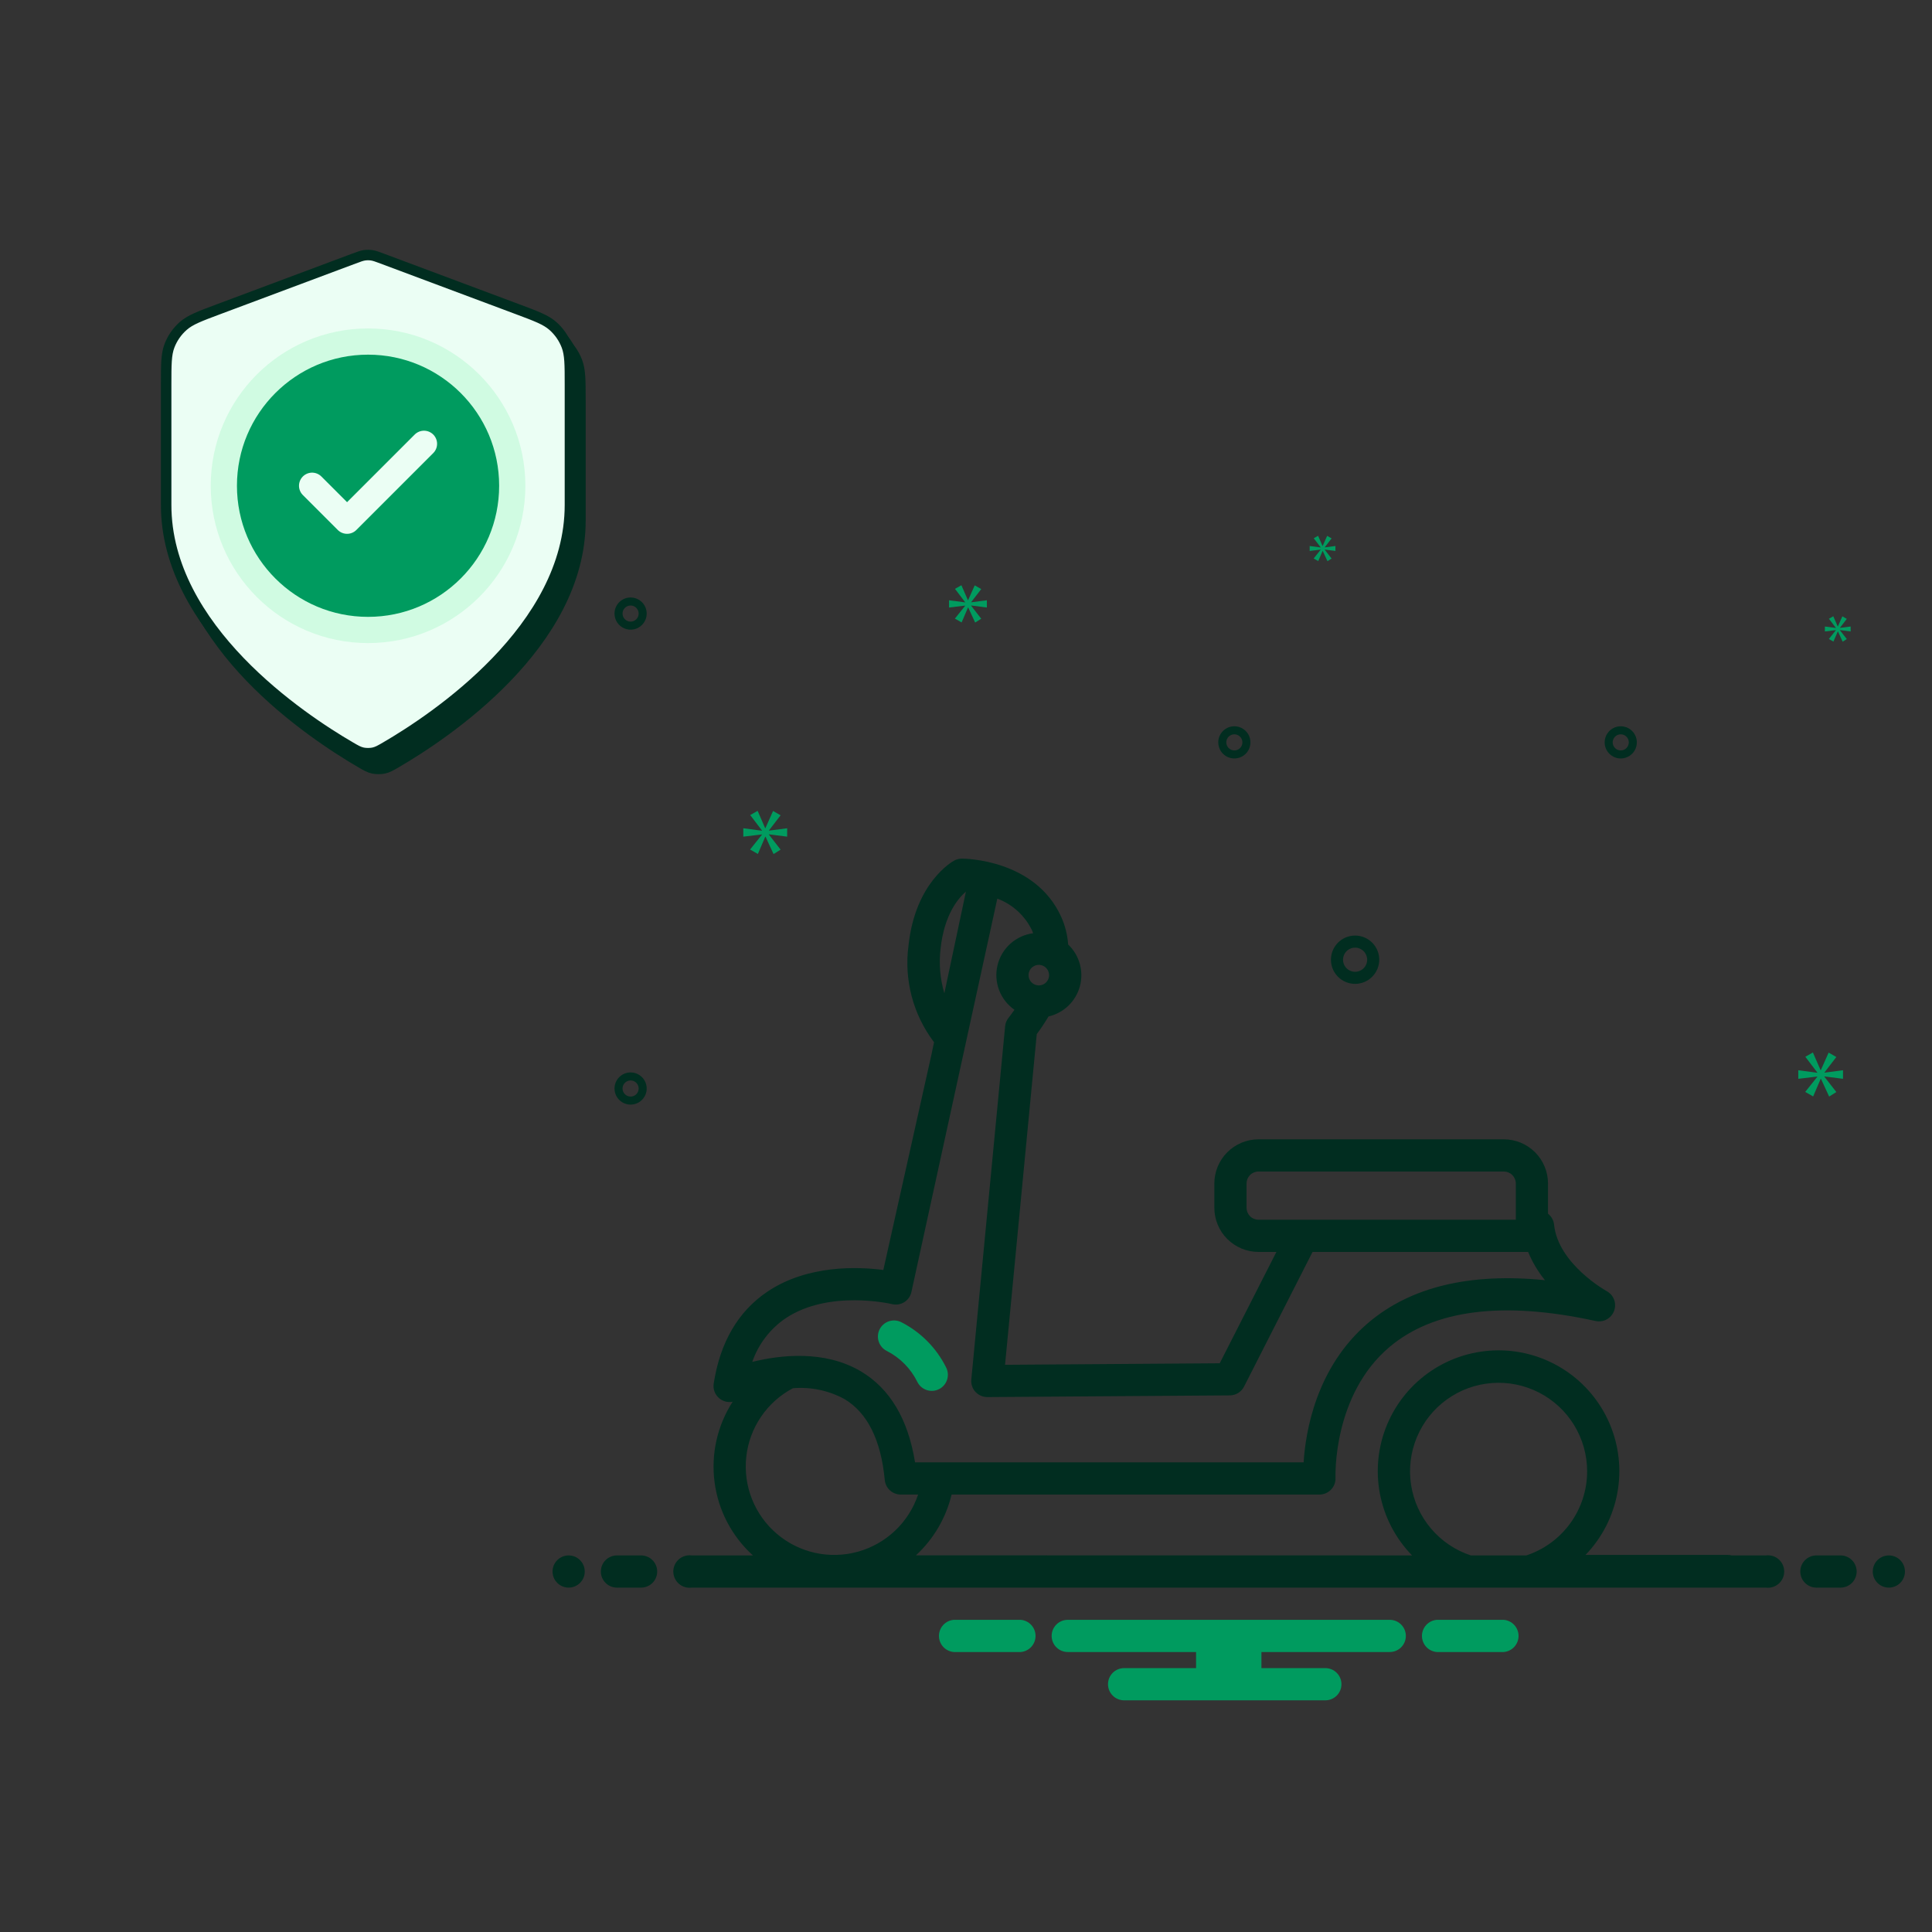 <?xml version="1.0" encoding="UTF-8"?> <svg xmlns="http://www.w3.org/2000/svg" width="500" height="500" viewBox="0 0 500 500" fill="none"><rect x="0" y="0" width="500" height="500" fill="#333333" stroke="none"/><path d="M350.698 254.625C349.462 254.625 348.254 254.258 347.226 253.572C346.198 252.885 345.397 251.909 344.924 250.767C344.451 249.625 344.327 248.368 344.568 247.156C344.809 245.943 345.405 244.83 346.279 243.956C347.153 243.082 348.267 242.486 349.479 242.245C350.691 242.004 351.948 242.128 353.09 242.601C354.232 243.074 355.208 243.875 355.895 244.903C356.582 245.93 356.948 247.139 356.948 248.375C356.946 250.032 356.287 251.621 355.116 252.792C353.944 253.964 352.355 254.623 350.698 254.625ZM350.698 245.25C350.08 245.25 349.476 245.433 348.962 245.777C348.448 246.12 348.048 246.608 347.811 247.179C347.575 247.75 347.513 248.378 347.633 248.985C347.754 249.591 348.051 250.148 348.489 250.585C348.926 251.022 349.482 251.319 350.089 251.44C350.695 251.561 351.323 251.499 351.894 251.262C352.465 251.026 352.953 250.625 353.297 250.111C353.64 249.597 353.823 248.993 353.823 248.375C353.822 247.546 353.493 246.752 352.907 246.166C352.321 245.58 351.527 245.251 350.698 245.25Z" fill="#012D20"></path><path d="M163.199 277.542C164.023 277.542 164.828 277.786 165.513 278.244C166.199 278.702 166.733 279.352 167.048 280.114C167.363 280.875 167.446 281.713 167.285 282.521C167.124 283.329 166.728 284.072 166.145 284.655C165.562 285.237 164.82 285.634 164.011 285.795C163.203 285.956 162.365 285.873 161.604 285.558C160.843 285.242 160.192 284.708 159.734 284.023C159.276 283.338 159.032 282.532 159.032 281.708C159.033 280.604 159.473 279.545 160.254 278.763C161.035 277.982 162.094 277.543 163.199 277.542ZM163.199 283.792C163.611 283.792 164.013 283.669 164.356 283.441C164.699 283.212 164.966 282.886 165.123 282.506C165.281 282.125 165.322 281.706 165.242 281.302C165.161 280.898 164.963 280.527 164.672 280.235C164.38 279.944 164.009 279.745 163.605 279.665C163.201 279.585 162.782 279.626 162.401 279.784C162.021 279.941 161.695 280.208 161.466 280.551C161.237 280.893 161.115 281.296 161.115 281.708C161.116 282.261 161.335 282.79 161.726 283.181C162.117 283.571 162.646 283.791 163.199 283.792Z" fill="#012D20"></path><path d="M319.449 187.958C320.273 187.958 321.078 188.203 321.763 188.661C322.449 189.118 322.983 189.769 323.298 190.53C323.613 191.292 323.696 192.13 323.535 192.938C323.374 193.746 322.978 194.489 322.395 195.071C321.812 195.654 321.07 196.051 320.261 196.212C319.453 196.372 318.615 196.29 317.854 195.974C317.093 195.659 316.442 195.125 315.984 194.44C315.526 193.755 315.282 192.949 315.282 192.125C315.283 191.02 315.723 189.961 316.504 189.18C317.285 188.399 318.344 187.96 319.449 187.958ZM319.449 194.208C319.861 194.208 320.263 194.086 320.606 193.857C320.949 193.628 321.216 193.303 321.373 192.922C321.531 192.542 321.572 192.123 321.492 191.719C321.411 191.314 321.213 190.943 320.922 190.652C320.63 190.36 320.259 190.162 319.855 190.082C319.451 190.001 319.032 190.043 318.651 190.2C318.271 190.358 317.945 190.625 317.716 190.968C317.487 191.31 317.365 191.713 317.365 192.125C317.366 192.677 317.585 193.207 317.976 193.598C318.367 193.988 318.896 194.208 319.449 194.208Z" fill="#012D20"></path><path d="M163.199 154.625C164.023 154.625 164.828 154.869 165.513 155.327C166.199 155.785 166.733 156.436 167.048 157.197C167.363 157.959 167.446 158.796 167.285 159.605C167.124 160.413 166.728 161.155 166.145 161.738C165.562 162.321 164.82 162.718 164.011 162.878C163.203 163.039 162.365 162.957 161.604 162.641C160.843 162.326 160.192 161.792 159.734 161.107C159.276 160.421 159.032 159.616 159.032 158.792C159.033 157.687 159.473 156.628 160.254 155.847C161.035 155.066 162.094 154.626 163.199 154.625ZM163.199 160.875C163.611 160.875 164.013 160.753 164.356 160.524C164.699 160.295 164.966 159.97 165.123 159.589C165.281 159.208 165.322 158.789 165.242 158.385C165.161 157.981 164.963 157.61 164.672 157.319C164.38 157.027 164.009 156.829 163.605 156.748C163.201 156.668 162.782 156.709 162.401 156.867C162.021 157.025 161.695 157.292 161.466 157.634C161.237 157.977 161.115 158.38 161.115 158.792C161.116 159.344 161.335 159.874 161.726 160.264C162.117 160.655 162.646 160.874 163.199 160.875Z" fill="#012D20"></path><path d="M415.282 192.125C415.282 191.301 415.526 190.495 415.984 189.81C416.442 189.125 417.093 188.591 417.854 188.275C418.615 187.96 419.453 187.878 420.261 188.038C421.07 188.199 421.812 188.596 422.395 189.179C422.978 189.761 423.374 190.504 423.535 191.312C423.696 192.12 423.613 192.958 423.298 193.72C422.983 194.481 422.449 195.132 421.763 195.589C421.078 196.047 420.273 196.292 419.449 196.292C418.344 196.29 417.285 195.851 416.504 195.07C415.723 194.289 415.283 193.23 415.282 192.125ZM421.532 192.125C421.532 191.713 421.41 191.31 421.181 190.968C420.952 190.625 420.627 190.358 420.246 190.2C419.865 190.043 419.446 190.001 419.042 190.082C418.638 190.162 418.267 190.36 417.975 190.652C417.684 190.943 417.486 191.314 417.405 191.719C417.325 192.123 417.366 192.542 417.524 192.922C417.682 193.303 417.949 193.628 418.291 193.857C418.634 194.086 419.037 194.208 419.449 194.208C420.001 194.208 420.531 193.988 420.921 193.598C421.312 193.207 421.531 192.677 421.532 192.125Z" fill="#012D20"></path><path d="M470.317 277.565L467.219 273.492L469.175 272.383L471.165 276.946H471.229L473.25 272.415L475.24 273.556L472.175 277.533V277.598L476.969 276.979V279.196L472.144 278.577V278.642L475.24 282.617L473.383 283.792L471.263 279.196H471.198L469.242 283.758L467.188 282.585L470.317 278.673V278.608L465.396 279.196V276.979L470.317 277.629V277.565Z" fill="#009B5F"></path><path d="M342.831 142.265L344.615 144.554L343.544 145.229L342.323 142.583H342.287L341.16 145.21L339.977 144.535L341.779 142.281V142.244L338.946 142.583V141.306L341.779 141.681V141.644L339.996 139.298L341.121 138.66L342.267 141.287H342.304L343.469 138.677L344.615 139.335L342.85 141.625V141.662L345.61 141.306V142.583L342.831 142.227V142.265Z" fill="#009B5F"></path><path d="M476.164 163.098L477.948 165.388L476.877 166.063L475.656 163.417H475.62L474.493 166.044L473.31 165.369L475.112 163.115V163.077L472.279 163.417V162.14L475.112 162.515V162.477L473.329 160.131L474.454 159.494L475.6 162.121H475.637L476.802 159.51L477.948 160.169L476.183 162.458V162.496L478.943 162.14V163.417L476.164 163.06V163.098Z" fill="#009B5F"></path><path d="M192.365 216.527V214.354L197.192 214.994V214.929L194.154 210.933L196.073 209.846L198.023 214.321H198.088L200.069 209.877L202.021 210.998L199.015 214.898V214.963L203.717 214.354V216.527L198.983 215.921V215.985L202.021 219.885L200.198 221.037L198.119 216.527H198.056L196.138 221.004L194.123 219.854L197.192 216.017V215.952L192.365 216.527Z" fill="#009B5F"></path><path d="M249.775 155.846L247.154 152.398L248.811 151.46L250.492 155.321H250.548L252.257 151.487L253.942 152.454L251.348 155.819V155.873L255.402 155.35V157.225L251.321 156.7V156.756L253.942 160.121L252.369 161.115L250.575 157.225H250.521L248.865 161.085L247.127 160.094L249.775 156.783V156.727L245.613 157.225V155.35L249.775 155.9V155.846Z" fill="#009B5F"></path><path d="M488.833 410.875C486.532 410.875 484.667 409.01 484.667 406.708C484.667 404.407 486.532 402.542 488.833 402.542C491.135 402.542 493 404.407 493 406.708C493 409.01 491.135 410.875 488.833 410.875Z" fill="#012D20"></path><path d="M470.083 402.542H476.333C477.438 402.542 478.498 402.981 479.28 403.762C480.061 404.543 480.5 405.603 480.5 406.708C480.5 407.813 480.061 408.873 479.28 409.655C478.498 410.436 477.438 410.875 476.333 410.875H470.083C468.978 410.875 467.918 410.436 467.137 409.655C466.356 408.873 465.917 407.813 465.917 406.708C465.917 405.603 466.356 404.543 467.137 403.762C467.918 402.981 468.978 402.542 470.083 402.542Z" fill="#012D20"></path><path d="M246.846 419.208H264.154C265.201 419.292 266.179 419.768 266.891 420.54C267.604 421.312 268 422.324 268 423.375C268 424.426 267.604 425.438 266.891 426.21C266.179 426.982 265.201 427.458 264.154 427.542H246.846C245.799 427.458 244.821 426.982 244.108 426.21C243.396 425.438 243 424.426 243 423.375C243 422.324 243.396 421.312 244.108 420.54C244.821 419.768 245.799 419.292 246.846 419.208Z" fill="#009B5F"></path><path d="M371.846 419.208H389.154C390.201 419.292 391.179 419.768 391.891 420.54C392.604 421.312 393 422.324 393 423.375C393 424.426 392.604 425.438 391.891 426.21C391.179 426.982 390.201 427.458 389.154 427.542H371.846C370.799 427.458 369.821 426.982 369.108 426.21C368.396 425.438 368 424.426 368 423.375C368 422.324 368.396 421.312 369.108 420.54C369.821 419.768 370.799 419.292 371.846 419.208Z" fill="#009B5F"></path><path d="M276.333 419.208H359.666C360.771 419.208 361.831 419.647 362.613 420.429C363.394 421.21 363.833 422.27 363.833 423.375C363.833 424.48 363.394 425.54 362.613 426.321C361.831 427.103 360.771 427.542 359.666 427.542H326.458V431.708H343C344.105 431.708 345.165 432.147 345.946 432.929C346.727 433.71 347.166 434.77 347.166 435.875C347.166 436.98 346.727 438.04 345.946 438.821C345.165 439.603 344.105 440.042 343 440.042H290.916C289.811 440.042 288.751 439.603 287.97 438.821C287.189 438.04 286.75 436.98 286.75 435.875C286.75 434.77 287.189 433.71 287.97 432.929C288.751 432.147 289.811 431.708 290.916 431.708H309.541V427.542H276.333C275.228 427.542 274.168 427.103 273.387 426.321C272.605 425.54 272.166 424.48 272.166 423.375C272.166 422.27 272.605 421.21 273.387 420.429C274.168 419.647 275.228 419.208 276.333 419.208Z" fill="#009B5F"></path><path d="M229.503 349.625C229.013 349.38 228.577 349.041 228.218 348.626C227.86 348.212 227.586 347.731 227.414 347.211C227.241 346.691 227.173 346.143 227.212 345.596C227.252 345.05 227.399 344.517 227.645 344.027C227.891 343.538 228.232 343.101 228.647 342.744C229.061 342.386 229.543 342.113 230.063 341.941C230.583 341.77 231.132 341.702 231.679 341.743C232.225 341.784 232.758 341.932 233.247 342.179C238.263 344.732 242.327 348.828 244.839 353.865C245.349 354.846 245.449 355.988 245.116 357.042C244.784 358.096 244.046 358.975 243.065 359.484C242.085 359.994 240.942 360.094 239.888 359.761C238.835 359.428 237.956 358.691 237.446 357.71C235.747 354.224 232.959 351.386 229.503 349.625Z" fill="#009B5F"></path><path d="M159.666 402.542H165.916C167.021 402.542 168.081 402.981 168.863 403.762C169.644 404.543 170.083 405.603 170.083 406.708C170.083 407.813 169.644 408.873 168.863 409.655C168.081 410.436 167.021 410.875 165.916 410.875H159.666C158.561 410.875 157.501 410.436 156.72 409.655C155.939 408.873 155.5 407.813 155.5 406.708C155.5 405.603 155.939 404.543 156.72 403.762C157.501 402.981 158.561 402.542 159.666 402.542Z" fill="#012D20"></path><path d="M147.166 410.875C144.865 410.875 143 409.01 143 406.708C143 404.407 144.865 402.542 147.166 402.542C149.468 402.542 151.333 404.407 151.333 406.708C151.333 409.01 149.468 410.875 147.166 410.875Z" fill="#012D20"></path><path d="M179 402.542H194.854C189.41 397.608 185.895 390.903 184.933 383.619C183.972 376.336 185.627 368.948 189.604 362.771C188.95 362.899 188.275 362.868 187.635 362.68C186.996 362.492 186.411 362.153 185.931 361.691C185.45 361.229 185.088 360.658 184.876 360.026C184.663 359.395 184.605 358.721 184.708 358.062C186.354 347.375 191.042 339.354 198.646 334.25C209.042 327.292 222.042 327.812 228.604 328.667L241.187 272.354C241.184 272.298 241.191 272.241 241.208 272.187L241.729 269.729C236.304 262.575 233.93 253.565 235.125 244.667C236.875 228.292 246.542 222.937 246.958 222.708C247.562 222.387 248.233 222.216 248.917 222.208C249.687 222.208 267.917 222.396 274.646 237.292C275.658 239.55 276.264 241.969 276.437 244.437C277.875 245.801 278.916 247.528 279.449 249.435C279.983 251.343 279.989 253.36 279.468 255.271C278.946 257.182 277.916 258.915 276.487 260.288C275.059 261.66 273.285 262.619 271.354 263.063C270.42 264.635 269.404 266.158 268.312 267.625L260.104 353.208L315.667 352.812L330.333 324H325.687C322.658 323.994 319.754 322.787 317.614 320.642C315.473 318.498 314.271 315.592 314.271 312.562V306.292C314.271 303.262 315.473 300.356 317.614 298.212C319.754 296.067 322.658 294.86 325.687 294.854H389.187C392.22 294.856 395.129 296.061 397.273 298.206C399.418 300.35 400.623 303.259 400.625 306.292V314.104C401.06 314.444 401.423 314.869 401.691 315.352C401.96 315.835 402.128 316.367 402.187 316.917C403.25 327.167 415.708 334.083 415.812 334.146C416.693 334.625 417.371 335.405 417.723 336.344C418.075 337.283 418.076 338.317 417.726 339.257C417.377 340.197 416.7 340.979 415.82 341.46C414.941 341.941 413.917 342.088 412.937 341.875C389.062 336.646 371.125 338.896 359.625 348.583C344.833 361.062 345.625 382.229 345.625 382.438C345.655 382.999 345.569 383.561 345.371 384.088C345.174 384.615 344.87 385.096 344.479 385.5C344.09 385.91 343.622 386.236 343.102 386.458C342.583 386.68 342.023 386.794 341.458 386.792H246.271C244.823 392.834 241.61 398.309 237.042 402.521L365.437 402.542C361.152 398.144 358.257 392.581 357.113 386.548C355.969 380.515 356.628 374.279 359.007 368.618C361.385 362.957 365.379 358.122 370.488 354.716C375.598 351.31 381.597 349.485 387.738 349.468C393.878 349.451 399.888 351.243 405.016 354.62C410.145 357.997 414.165 362.81 416.575 368.457C418.985 374.105 419.678 380.338 418.568 386.377C417.458 392.416 414.594 397.995 410.333 402.417H447.167C447.504 402.414 447.84 402.456 448.167 402.542H457C457.593 402.464 458.196 402.513 458.768 402.687C459.34 402.861 459.869 403.155 460.319 403.549C460.768 403.943 461.129 404.429 461.376 404.974C461.622 405.519 461.75 406.11 461.75 406.708C461.75 407.306 461.622 407.898 461.376 408.443C461.129 408.987 460.768 409.473 460.319 409.868C459.869 410.262 459.34 410.556 458.768 410.73C458.196 410.903 457.593 410.953 457 410.875H179C178.407 410.953 177.804 410.903 177.232 410.73C176.659 410.556 176.131 410.262 175.681 409.868C175.231 409.473 174.871 408.987 174.624 408.443C174.377 407.898 174.25 407.306 174.25 406.708C174.25 406.11 174.377 405.519 174.624 404.974C174.871 404.429 175.231 403.943 175.681 403.549C176.131 403.155 176.659 402.861 177.232 402.687C177.804 402.513 178.407 402.464 179 402.542ZM243.417 245.542C242.962 249.409 243.295 253.328 244.396 257.062L249.979 230.75C248.167 232.292 244.375 236.5 243.417 245.542ZM268.854 255.021C269.379 255.019 269.892 254.861 270.328 254.567C270.764 254.274 271.103 253.858 271.302 253.371C271.501 252.885 271.551 252.351 271.447 251.836C271.342 251.321 271.087 250.849 270.714 250.479C270.342 250.109 269.867 249.858 269.352 249.757C268.836 249.657 268.302 249.712 267.818 249.915C267.333 250.117 266.919 250.46 266.629 250.898C266.339 251.335 266.185 251.85 266.187 252.375C266.188 252.724 266.258 253.069 266.393 253.391C266.528 253.713 266.724 254.005 266.972 254.251C267.22 254.497 267.514 254.691 267.836 254.823C268.159 254.955 268.505 255.022 268.854 255.021ZM392.292 306.292C392.289 305.469 391.962 304.681 391.38 304.099C390.798 303.517 390.01 303.19 389.187 303.187H325.687C324.867 303.19 324.081 303.519 323.503 304.101C322.925 304.683 322.601 305.471 322.604 306.292V312.562C322.601 313.383 322.925 314.171 323.503 314.753C324.081 315.335 324.867 315.664 325.687 315.667H392.292V306.292ZM337.375 378.458C337.875 370.583 340.583 353.792 354.187 342.271C365.104 333.042 380.417 329.354 399.833 331.312C398.034 329.1 396.567 326.636 395.479 324H339.687L321.958 358.854C321.612 359.535 321.085 360.108 320.434 360.509C319.783 360.909 319.035 361.123 318.271 361.125L255.542 361.562C254.959 361.562 254.383 361.441 253.849 361.208C253.315 360.975 252.834 360.635 252.437 360.208C252.044 359.778 251.747 359.27 251.564 358.718C251.381 358.165 251.316 357.579 251.375 357L260.125 265.604C260.203 264.75 260.545 263.942 261.104 263.292C261.125 263.25 261.729 262.521 262.542 261.333C260.73 260.073 259.343 258.294 258.562 256.23C257.781 254.166 257.642 251.914 258.165 249.77C258.688 247.626 259.848 245.691 261.492 244.218C263.136 242.746 265.187 241.806 267.375 241.521C267.271 241.25 267.167 240.979 267.062 240.729C265.234 236.959 262.027 234.035 258.104 232.562L235.875 334.354C235.76 334.897 235.536 335.411 235.218 335.865C234.9 336.32 234.493 336.705 234.023 336.999C233.552 337.292 233.027 337.488 232.479 337.574C231.931 337.66 231.371 337.635 230.833 337.5C230.667 337.458 214.5 333.667 203.292 341.188C199.285 343.92 196.267 347.873 194.687 352.458C202.021 350.646 213.375 349.354 222.75 354.875C230.312 359.354 235.021 367.271 236.812 378.458H337.375ZM237.604 386.792H233.125C232.092 386.793 231.095 386.41 230.329 385.716C229.562 385.023 229.081 384.07 228.979 383.042C228 372.646 224.479 365.604 218.521 362.062C214.45 359.855 209.823 358.884 205.208 359.271C201.898 361.017 199.067 363.549 196.962 366.644C194.857 369.738 193.542 373.302 193.134 377.022C192.726 380.743 193.235 384.506 194.619 387.984C196.002 391.462 198.217 394.547 201.07 396.97C203.922 399.393 207.325 401.08 210.98 401.883C214.636 402.686 218.433 402.581 222.038 401.577C225.643 400.572 228.948 398.699 231.661 396.122C234.375 393.544 236.415 390.341 237.604 386.792ZM410.75 380.792C410.752 376.57 409.587 372.429 407.385 368.827C405.182 365.225 402.028 362.301 398.269 360.379C394.51 358.456 390.293 357.609 386.083 357.932C381.874 358.254 377.835 359.733 374.412 362.206C370.99 364.678 368.317 368.048 366.689 371.944C365.061 375.839 364.541 380.109 365.185 384.281C365.83 388.454 367.615 392.367 370.343 395.589C373.071 398.812 376.637 401.217 380.646 402.542H395.021C399.594 401.027 403.574 398.11 406.398 394.207C409.221 390.303 410.743 385.609 410.75 380.792Z" fill="#012D20"></path><path d="M93.405 197.393C94.851 198.234 95.574 198.655 96.595 198.873C97.386 199.042 98.541 199.042 99.333 198.873C100.354 198.655 101.077 198.234 102.523 197.393C115.246 189.99 150.214 166.737 150.214 134.765V103.614C150.214 98.407 150.214 95.802 149.36 93.564C148.606 91.587 147.38 89.823 145.788 88.424C143.987 86.84 141.542 85.926 136.653 84.098L101.633 71.001C100.275 70.493 99.597 70.239 98.898 70.138C98.279 70.049 97.649 70.049 97.029 70.138C96.331 70.239 95.653 70.493 94.295 71.001L59.275 84.098C54.386 85.926 51.941 86.84 50.14 88.424C48.548 89.823 47.322 91.587 46.568 93.564C45.714 95.802 45.714 98.407 45.714 103.614V134.765C45.714 166.737 80.682 189.99 93.405 197.393Z" fill="white" stroke="#012D20" stroke-width="2.714" stroke-linecap="round" stroke-linejoin="round"></path><path d="M97.964 163.036C118.576 163.036 135.286 146.326 135.286 125.714C135.286 105.102 118.576 88.393 97.964 88.393C77.352 88.393 60.643 105.102 60.643 125.714C60.643 146.326 77.352 163.036 97.964 163.036Z" fill="#009B5F" stroke="#D0FBE2" stroke-width="6.786"></path><path d="M112.441 114.857L92.536 134.762L83.488 125.714" stroke="#012D20" stroke-width="6.786" stroke-linecap="round" stroke-linejoin="round"></path><path d="M92.049 195.358C93.495 196.198 94.218 196.619 95.238 196.838C96.03 197.007 97.185 197.007 97.977 196.838C98.997 196.619 99.72 196.198 101.166 195.358C113.889 187.954 148.858 164.701 148.858 132.729V101.578C148.858 96.371 148.858 93.766 148.003 91.529C147.249 89.551 146.023 87.787 144.432 86.388C142.63 84.805 140.185 83.89 135.296 82.062L100.277 68.965C98.919 68.457 98.24 68.203 97.542 68.103C96.922 68.013 96.293 68.013 95.673 68.103C94.975 68.203 94.296 68.457 92.938 68.965L57.919 82.062C53.03 83.89 50.585 84.805 48.783 86.388C47.192 87.787 45.966 89.551 45.212 91.529C44.357 93.766 44.357 96.371 44.357 101.578V132.729C44.357 164.701 79.326 187.954 92.049 195.358Z" fill="white" stroke="#012D20" stroke-width="2.714" stroke-linecap="round" stroke-linejoin="round"></path><path d="M96.608 161C117.22 161 133.929 144.291 133.929 123.679C133.929 103.067 117.22 86.357 96.608 86.357C75.996 86.357 59.286 103.067 59.286 123.679C59.286 144.291 75.996 161 96.608 161Z" fill="#009B5F" stroke="#D0FBE2" stroke-width="6.786"></path><path d="M111.083 112.821L91.178 132.726L82.131 123.679" stroke="#012D20" stroke-width="6.786" stroke-linecap="round" stroke-linejoin="round"></path><path d="M90.691 193.322C92.138 194.163 92.86 194.583 93.881 194.802C94.673 194.971 95.828 194.971 96.619 194.802C97.64 194.583 98.363 194.163 99.809 193.322C112.532 185.919 147.5 162.665 147.5 130.694V99.543C147.5 94.335 147.5 91.731 146.646 89.493C145.892 87.516 144.666 85.751 143.074 84.352C141.273 82.769 138.828 81.855 133.939 80.026L98.919 66.929C97.561 66.421 96.883 66.168 96.184 66.067C95.565 65.978 94.935 65.978 94.316 66.067C93.617 66.168 92.939 66.421 91.581 66.929L56.562 80.026C51.672 81.855 49.227 82.769 47.426 84.352C45.834 85.751 44.608 87.516 43.854 89.493C43 91.731 43 94.335 43 99.543V130.694C43 162.665 77.968 185.919 90.691 193.322Z" fill="#EBFEF4" stroke="#012D20" stroke-width="2.714" stroke-linecap="round" stroke-linejoin="round"></path><path d="M95.25 163.036C115.862 163.036 132.572 146.326 132.572 125.714C132.572 105.102 115.862 88.393 95.25 88.393C74.638 88.393 57.929 105.102 57.929 125.714C57.929 146.326 74.638 163.036 95.25 163.036Z" fill="#009B5F" stroke="#D0FBE2" stroke-width="6.786"></path><path d="M109.726 114.857L89.821 134.762L80.773 125.714" stroke="#EBFEF4" stroke-width="6.786" stroke-linecap="round" stroke-linejoin="round"></path></svg> 